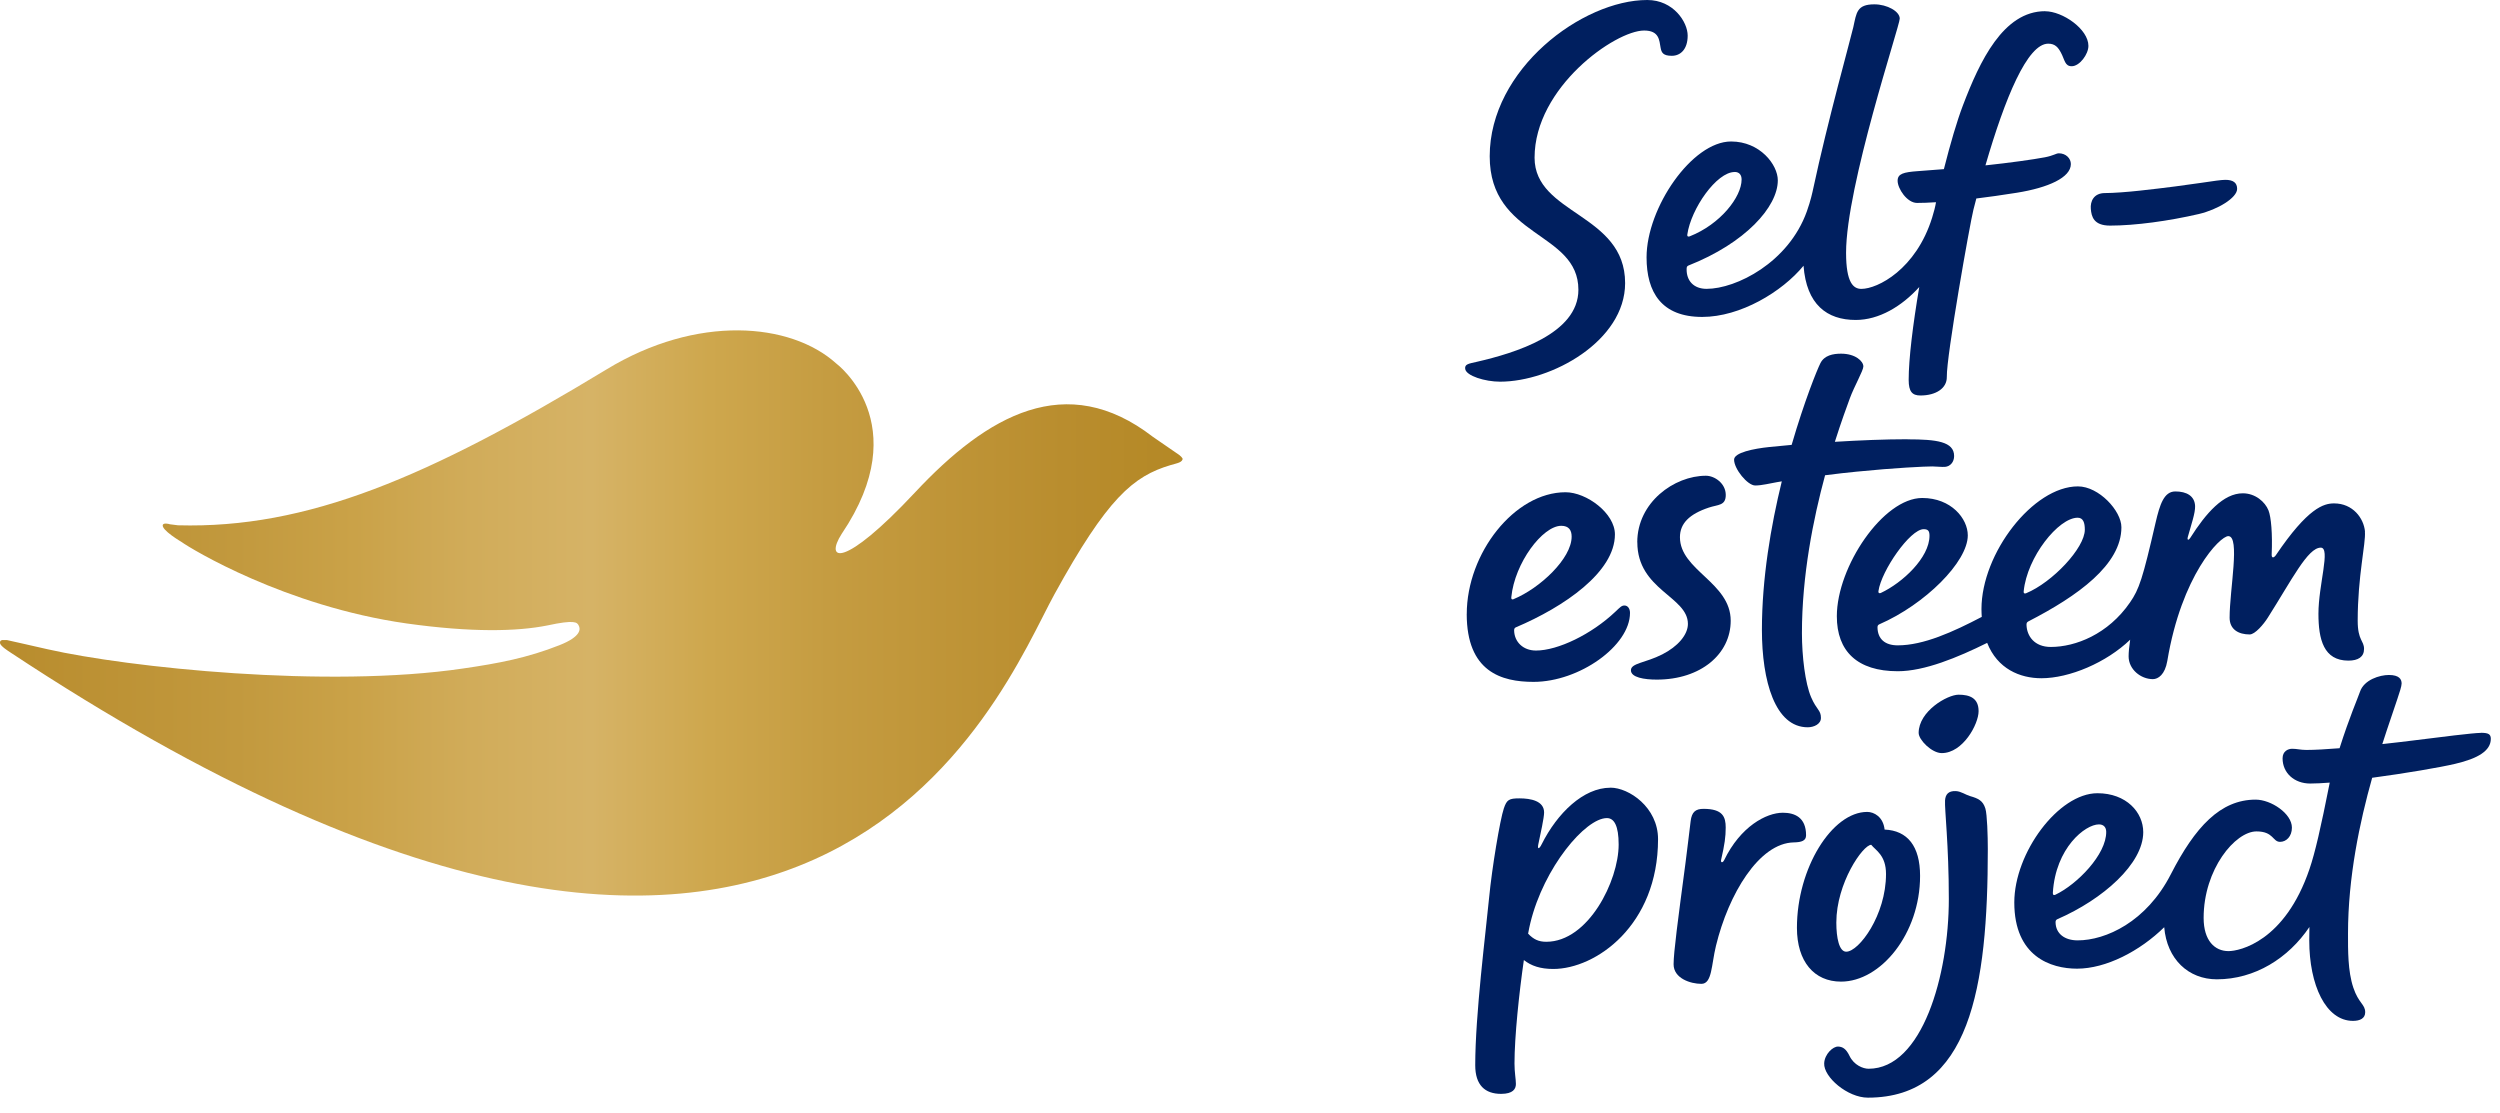 <svg width="128" height="57" viewBox="0 0 128 57" fill="none" xmlns="http://www.w3.org/2000/svg">
<g clip-path="url(#clip0_2156_7682)">
<path d="M76.273 8.002C76.273 3.536 81.023 0 84.34 0C85.677 0 86.409 1.129 86.409 1.823C86.409 2.518 86.047 2.857 85.597 2.857C85.148 2.857 85.068 2.691 85.024 2.449C84.954 2.066 84.957 1.563 84.18 1.563C82.7 1.563 78.57 4.473 78.57 8.074C78.57 10.987 83.206 10.928 83.206 14.495C83.206 17.457 79.44 19.542 76.803 19.542C76.036 19.542 75.067 19.245 75.018 18.888C74.985 18.643 75.189 18.622 75.617 18.524C77.547 18.08 80.814 17.098 80.814 14.838C80.814 11.837 76.273 12.194 76.273 8.004V8.002Z" fill="#001F5F"/>
<path d="M75.098 31.438C75.098 28.323 77.547 25.203 80.156 25.203C81.23 25.203 82.684 26.275 82.684 27.362C82.684 29.287 80.094 31.066 77.617 32.117C77.542 32.148 77.521 32.2 77.524 32.296C77.542 32.864 77.981 33.308 78.642 33.308C79.766 33.308 81.488 32.474 82.702 31.324C82.966 31.074 83.028 31.002 83.175 31.002C83.335 31.002 83.456 31.151 83.456 31.381C83.456 33.063 80.861 34.912 78.518 34.912C76.873 34.912 75.096 34.395 75.096 31.433L75.098 31.438ZM77.5 30.674C78.843 30.118 80.468 28.599 80.468 27.476C80.468 27.151 80.329 26.921 79.936 26.921C78.985 26.921 77.549 28.822 77.379 30.578C77.366 30.712 77.451 30.699 77.503 30.676L77.5 30.674Z" fill="#001F5F"/>
<path d="M83.828 27.763C83.828 25.725 85.716 24.358 87.344 24.358C87.788 24.358 88.359 24.748 88.359 25.343C88.359 25.898 87.961 25.831 87.493 25.988C86.494 26.321 86.013 26.802 86.013 27.504C86.013 29.206 88.612 29.819 88.612 31.781C88.612 33.483 87.085 34.796 84.828 34.796C84.187 34.796 83.503 34.687 83.503 34.318C83.503 33.948 84.247 33.943 85.109 33.504C85.918 33.093 86.421 32.492 86.421 31.944C86.421 30.539 83.831 30.206 83.831 27.763H83.828Z" fill="#001F5F"/>
<path d="M107.779 9.885C108.207 9.885 108.951 9.828 109.538 9.763C112.371 9.456 113.505 9.208 113.936 9.208C114.339 9.208 114.541 9.355 114.541 9.67C114.541 10.13 113.541 10.732 112.583 10.957C111.051 11.313 109.326 11.551 108.037 11.551C107.187 11.551 107.084 11.081 107.05 10.698C107.017 10.316 107.192 9.885 107.776 9.885H107.779Z" fill="#001F5F"/>
<path d="M104.711 0.573C102.564 0.573 101.361 3.143 100.506 5.385C100.198 6.191 99.86 7.345 99.527 8.66C98.907 8.711 98.421 8.745 98.21 8.761C97.45 8.815 97.158 8.897 97.158 9.256C97.158 9.654 97.639 10.39 98.153 10.39C98.406 10.39 98.734 10.38 99.124 10.354C99.085 10.587 99.018 10.847 98.925 11.144C98.101 13.787 96.138 14.791 95.301 14.791C94.898 14.791 94.519 14.487 94.519 12.94C94.519 9.53 97.267 1.322 97.267 0.953C97.267 0.583 96.621 0.222 95.968 0.222C95.066 0.222 95.053 0.648 94.891 1.384C94.777 1.895 93.558 6.273 92.837 9.659C92.796 9.848 92.713 10.253 92.509 10.827C91.572 13.443 88.893 14.789 87.377 14.789C86.713 14.789 86.344 14.37 86.355 13.774C86.355 13.678 86.373 13.627 86.448 13.595C89.366 12.444 91.024 10.587 91.024 9.233C91.024 8.432 90.11 7.244 88.632 7.244C86.633 7.244 84.304 10.638 84.304 13.177C84.304 14.967 85.071 16.227 87.153 16.227C89.105 16.227 91.241 14.944 92.341 13.606C92.491 15.589 93.535 16.382 95.015 16.382C96.203 16.382 97.365 15.69 98.266 14.696C97.938 16.633 97.724 18.379 97.724 19.451C97.724 20.053 97.907 20.249 98.326 20.249C99.121 20.249 99.687 19.88 99.677 19.298C99.656 18.229 100.862 11.431 101.04 10.734C101.089 10.543 101.139 10.354 101.188 10.163C101.805 10.088 102.497 9.99 103.259 9.869C104.873 9.61 106.028 9.091 106.028 8.399C106.028 8.112 105.777 7.849 105.411 7.849C105.274 7.849 105.142 7.968 104.7 8.053C104.096 8.169 102.825 8.342 101.758 8.456C101.725 8.458 101.689 8.463 101.655 8.466C102.657 5.018 103.801 2.236 104.868 2.236C105.222 2.236 105.377 2.427 105.522 2.699C105.72 3.073 105.718 3.391 106.072 3.391C106.477 3.391 106.927 2.776 106.927 2.35C106.927 1.487 105.602 0.576 104.708 0.576L104.711 0.573ZM88.813 8.804C89.051 8.804 89.17 8.954 89.17 9.192C89.17 10.085 88.082 11.483 86.515 12.1C86.463 12.121 86.373 12.134 86.391 12.002C86.582 10.68 87.891 8.807 88.813 8.807V8.804Z" fill="#001F5F"/>
<path d="M97.67 22.489C96.543 22.489 95.211 22.543 93.945 22.621C94.281 21.559 94.573 20.776 94.712 20.394C94.939 19.777 95.404 18.971 95.404 18.762C95.404 18.493 94.996 18.108 94.263 18.108C93.855 18.108 93.405 18.191 93.204 18.597C93.041 18.919 92.388 20.523 91.732 22.778C91.311 22.814 90.926 22.851 90.59 22.887C89.779 22.972 88.785 23.173 88.785 23.535C88.785 24.01 89.472 24.857 89.867 24.857C90.213 24.857 90.626 24.746 90.98 24.687C91.06 24.674 91.145 24.661 91.228 24.645C90.668 26.934 90.21 29.617 90.21 32.247C90.21 34.876 90.885 37.237 92.556 37.237C92.873 37.237 93.232 37.074 93.232 36.759C93.232 36.348 93.015 36.366 92.726 35.69C92.427 34.987 92.259 33.611 92.259 32.412C92.259 29.47 92.837 26.572 93.444 24.333C94.049 24.256 94.612 24.191 95.045 24.15C97.068 23.948 98.574 23.881 98.933 23.881C99.124 23.881 99.416 23.917 99.584 23.904C99.865 23.881 100.051 23.643 100.051 23.349C100.051 22.61 99.152 22.494 97.67 22.494V22.489Z" fill="#001F5F"/>
<path d="M121.088 27.218C121.026 26.528 120.463 25.774 119.505 25.774C118.975 25.774 118.167 25.996 116.527 28.421C116.442 28.548 116.297 28.62 116.31 28.377C116.356 27.329 116.281 26.471 116.147 26.133C115.974 25.696 115.473 25.257 114.832 25.257C113.841 25.257 112.955 26.257 112.136 27.548C112.066 27.659 111.966 27.682 112.017 27.489C112.195 26.848 112.402 26.265 112.389 25.908C112.368 25.397 111.96 25.162 111.377 25.162C110.793 25.162 110.581 25.838 110.369 26.747C109.703 29.64 109.525 30.167 109.057 30.844C107.934 32.476 106.263 33.124 105 33.124C104.16 33.124 103.775 32.564 103.757 31.996C103.755 31.9 103.778 31.856 103.85 31.817C106.389 30.511 108.616 28.912 108.616 26.995C108.616 26.156 107.464 24.903 106.389 24.903C104.101 24.903 101.451 28.323 101.451 31.185C101.451 31.324 101.459 31.456 101.466 31.585C100.004 32.35 98.486 33.042 97.166 33.042C96.502 33.042 96.146 32.711 96.128 32.143C96.125 32.047 96.146 31.998 96.221 31.965C98.561 30.947 100.751 28.767 100.751 27.411C100.751 26.551 99.899 25.497 98.419 25.497C96.419 25.497 94.046 29.013 94.046 31.552C94.046 33.341 95.089 34.367 97.168 34.367C98.53 34.367 100.232 33.664 101.743 32.915C102.267 34.243 103.419 34.726 104.517 34.726C105.955 34.726 107.843 33.928 109.065 32.752C109.013 33.104 108.985 33.398 108.985 33.607C108.985 34.269 109.605 34.772 110.227 34.772C110.498 34.772 110.847 34.54 110.966 33.84C111.697 29.457 113.66 27.45 114.089 27.45C114.709 27.45 114.156 30.188 114.156 31.626C114.156 32.233 114.618 32.484 115.184 32.484C115.458 32.484 115.897 31.965 116.111 31.626C117.346 29.679 118.159 28.039 118.823 28.039C119.34 28.039 118.704 29.942 118.704 31.425C118.704 32.74 118.973 33.824 120.238 33.824C120.739 33.824 121.039 33.633 121.039 33.225C121.039 32.791 120.714 32.802 120.714 31.781C120.714 29.488 121.137 27.819 121.083 27.22L121.088 27.218ZM98.493 27.094C98.723 27.094 98.79 27.192 98.79 27.429C98.79 28.553 97.409 29.837 96.301 30.358C96.249 30.381 96.159 30.392 96.177 30.26C96.324 29.224 97.794 27.094 98.491 27.094H98.493ZM103.613 30.276C103.783 28.519 105.397 26.507 106.376 26.507C106.663 26.507 106.743 26.768 106.743 27.119C106.743 28.057 105.082 29.818 103.737 30.374C103.685 30.394 103.6 30.407 103.613 30.276Z" fill="#001F5F"/>
<path d="M82.452 40.331C81.075 40.331 79.734 41.625 78.931 43.231C78.799 43.495 78.707 43.489 78.761 43.231C78.877 42.678 79.058 41.873 79.058 41.599C79.058 41.005 78.371 40.876 77.795 40.876C77.258 40.876 77.149 40.948 76.999 41.382C76.8 41.966 76.387 44.458 76.245 45.938C76.075 47.707 75.532 51.951 75.532 54.539C75.532 55.562 76.033 56.006 76.855 56.006C77.469 56.006 77.614 55.753 77.614 55.5C77.614 55.246 77.542 54.921 77.542 54.451C77.542 53.074 77.779 50.835 78.022 49.154C78.397 49.453 78.867 49.611 79.528 49.611C81.703 49.611 84.892 47.382 84.892 42.965C84.892 41.33 83.394 40.328 82.457 40.328L82.452 40.331ZM79.166 48.219C78.774 48.219 78.513 48.092 78.239 47.803C78.28 47.581 78.319 47.395 78.355 47.25C79.047 44.412 81.173 41.886 82.273 41.886C82.648 41.886 82.875 42.283 82.875 43.242C82.875 45.096 81.323 48.219 79.169 48.219H79.166Z" fill="#001F5F"/>
<path d="M86.561 42.041C86.494 42.568 86.398 43.422 86.297 44.187C85.907 47.124 85.688 48.774 85.688 49.371C85.688 50.096 86.558 50.373 87.111 50.373C87.664 50.373 87.617 49.41 87.858 48.423C88.498 45.783 90.061 43.164 91.843 43.131C92.243 43.123 92.471 43.045 92.471 42.767C92.471 41.842 91.879 41.612 91.282 41.612C90.43 41.612 89.11 42.32 88.279 44.035C88.198 44.2 88.087 44.169 88.121 44.022C88.304 43.229 88.356 42.839 88.356 42.371C88.356 41.826 88.209 41.413 87.222 41.413C86.806 41.413 86.62 41.576 86.561 42.041Z" fill="#001F5F"/>
<path d="M92.003 47.503C92.003 44.448 93.801 41.57 95.601 41.57C95.947 41.57 96.42 41.818 96.492 42.474C97.657 42.523 98.308 43.314 98.308 44.848C98.308 47.81 96.29 50.259 94.26 50.259C92.884 50.259 92.003 49.231 92.003 47.506V47.503ZM94.526 48.727C95.177 48.727 96.564 46.86 96.564 44.75C96.564 43.781 96.03 43.538 95.807 43.254C95.386 43.254 94.02 45.207 94.02 47.237C94.02 48.022 94.165 48.727 94.526 48.727Z" fill="#001F5F"/>
<path d="M127.016 37.524C126.633 37.524 124.955 37.736 123.5 37.919C123.147 37.963 122.599 38.03 121.974 38.097C122.287 37.118 122.571 36.325 122.746 35.785C122.857 35.447 122.963 35.14 122.963 34.995C122.963 34.776 122.839 34.559 122.307 34.559C121.853 34.559 121.039 34.796 120.83 35.421C120.729 35.721 120.282 36.741 119.786 38.309C119.133 38.361 118.526 38.397 118.087 38.397C117.777 38.397 117.609 38.337 117.359 38.337C117.154 38.337 116.868 38.456 116.868 38.828C116.868 39.574 117.467 40.117 118.281 40.117C118.557 40.117 118.898 40.099 119.283 40.07C118.818 42.418 118.529 43.666 118.247 44.492C116.987 48.209 114.667 48.697 114.099 48.697C113.396 48.697 112.826 48.162 112.826 46.998C112.826 44.5 114.445 42.568 115.532 42.568C116.413 42.568 116.354 43.103 116.739 43.103C117.059 43.103 117.346 42.826 117.346 42.374C117.346 41.654 116.279 40.941 115.489 40.941C113.683 40.941 112.389 42.338 111.142 44.771C109.894 47.204 107.812 48.147 106.376 48.147C105.713 48.147 105.263 47.809 105.245 47.24C105.242 47.145 105.263 47.096 105.338 47.062C107.678 46.044 109.734 44.221 109.734 42.607C109.734 41.587 108.866 40.613 107.389 40.613C105.39 40.613 103.132 43.666 103.132 46.205C103.132 48.981 105.01 49.596 106.343 49.596C107.825 49.596 109.556 48.702 110.808 47.473C110.945 49.113 112.051 50.141 113.502 50.141C115.447 50.141 117.162 49.064 118.242 47.462C118.237 47.69 118.234 47.919 118.234 48.152C118.234 50.428 119.076 52.269 120.473 52.269C120.827 52.269 121.098 52.145 121.098 51.827C121.098 51.417 120.76 51.375 120.489 50.564C120.205 49.715 120.218 48.632 120.218 47.806C120.218 44.918 120.817 42.087 121.455 39.822C123.17 39.593 124.957 39.285 125.701 39.109C126.874 38.836 127.53 38.438 127.53 37.828C127.53 37.588 127.401 37.519 127.018 37.519L127.016 37.524ZM105.106 45.711C105.245 43.407 106.766 42.209 107.464 42.209C107.694 42.209 107.833 42.343 107.838 42.581C107.856 43.751 106.338 45.288 105.232 45.812C105.181 45.835 105.1 45.848 105.108 45.714L105.106 45.711Z" fill="#001F5F"/>
<path d="M100.141 40.504C100.407 40.517 100.642 40.695 100.867 40.76C101.28 40.879 101.526 40.987 101.652 41.4C101.743 41.697 101.776 42.813 101.776 43.474C101.776 50.541 100.87 56.2 95.634 56.2C94.596 56.2 93.364 55.146 93.398 54.441C93.421 53.968 93.85 53.571 94.116 53.584C94.322 53.594 94.508 53.674 94.692 54.056C94.921 54.537 95.392 54.72 95.671 54.72C98.413 54.72 99.78 49.939 99.78 46.026C99.78 43.257 99.558 41.429 99.586 40.984C99.607 40.68 99.751 40.486 100.141 40.504Z" fill="#001F5F"/>
<path d="M98.235 37.526C98.235 36.416 99.702 35.568 100.281 35.568C100.86 35.568 101.304 35.747 101.304 36.413C101.304 37.079 100.5 38.559 99.416 38.559C98.909 38.559 98.235 37.883 98.235 37.524V37.526Z" fill="#001F5F"/>
<path d="M60.557 23.452C60.557 23.684 60.273 23.71 59.934 23.813C58.018 24.384 56.696 25.497 53.978 30.443C51.259 35.389 41.754 60.67 0.519 33.396C0.442 33.344 0.026 33.086 0 32.928C0 32.851 0 32.799 0.103 32.773H0.362C0.697 32.851 1.423 33.006 2.433 33.241C6.55 34.173 16.755 35.26 23.723 34.225C25.511 33.966 27.014 33.68 28.643 33.034C29.757 32.595 29.731 32.205 29.628 32.024C29.55 31.869 29.447 31.714 28.021 32.024C26.466 32.334 24.137 32.386 20.82 31.921C14.603 31.04 9.761 28.088 9.296 27.75C9.296 27.75 8.234 27.127 8.337 26.869C8.389 26.765 8.621 26.817 8.699 26.843L9.112 26.895C15.716 27.075 21.907 24.459 31.051 18.916C35.687 16.093 40.478 16.506 42.81 18.606C42.81 18.606 46.927 21.662 43.094 27.334C42.214 28.705 43.146 29.173 46.85 25.211C50.554 21.249 54.593 18.942 59.023 22.362L60.265 23.217C60.265 23.217 60.523 23.372 60.549 23.501V23.449L60.557 23.452Z" fill="url(#paint0_linear_2156_7682)"/>
</g>
<defs>
<linearGradient id="paint0_linear_2156_7682" x1="0" y1="31.389" x2="60.557" y2="31.389" gradientUnits="userSpaceOnUse">
<stop stop-color="#B88C2D"/>
<stop offset="0.2" stop-color="#C2993E"/>
<stop offset="0.3" stop-color="#CAA248"/>
<stop offset="0.4" stop-color="#D1AC5A"/>
<stop offset="0.5" stop-color="#D6B366"/>
<stop offset="0.6" stop-color="#CEA74D"/>
<stop offset="0.7" stop-color="#C59C41"/>
<stop offset="0.9" stop-color="#B98D2E"/>
<stop offset="1" stop-color="#B48825"/>
</linearGradient>
<clipPath id="clip0_2156_7682">
<rect width="127.527" height="56.197" fill="white"/>
</clipPath>
</defs>
</svg>
